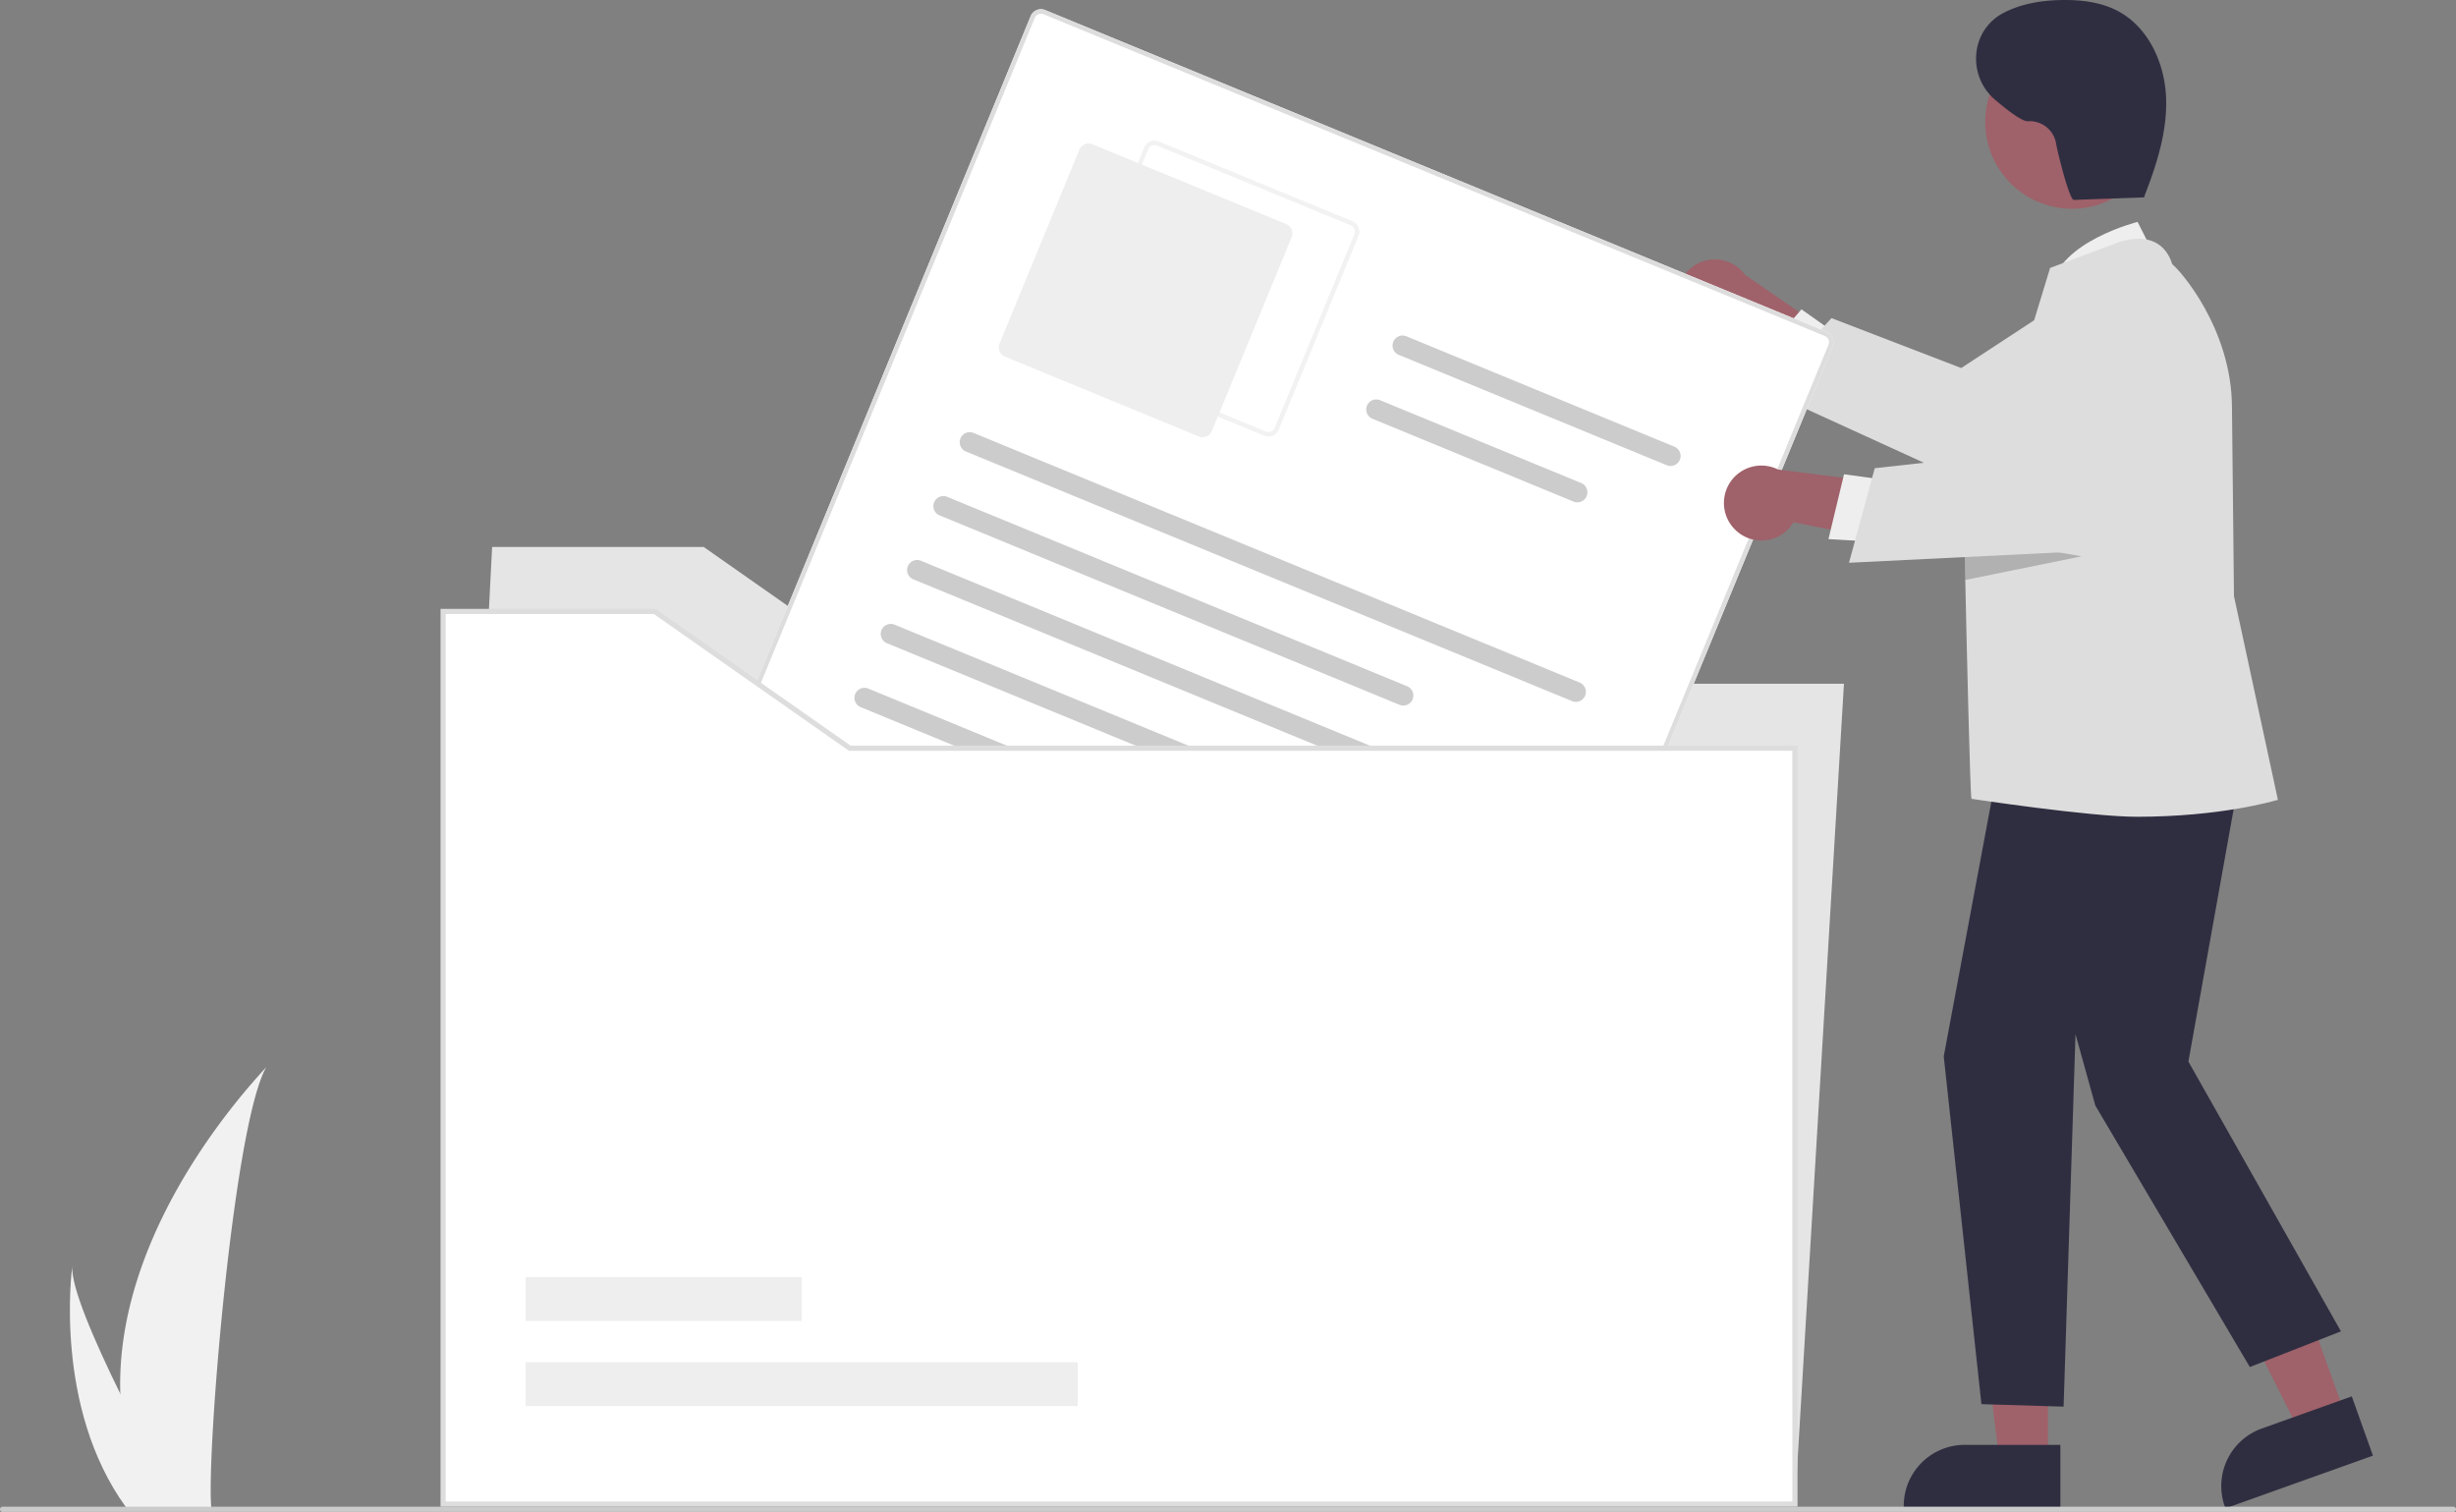<svg xmlns="http://www.w3.org/2000/svg" width="952" height="586" data-name="Layer 1"><rect width="100%" height="100%" fill="#808080" stroke="none"/><path fill="#f1f1f1" d="M46.634 540.233a158.394 158.394 0 0 0 7.4 43.785c.1.329.21.653.319.982h27.613a57.493 57.493 0 0 1-.088-.982c-1.841-21.166 8.677-148.453 21.369-170.483-1.112 1.787-58.754 59.444-56.613 126.698Z" data-name="Path 133"/><path fill="#f1f1f1" d="M48.706 584.018c.23.329.47.658.717.982h20.716l-.55-.982c-3.422-6.176-13.551-24.642-22.953-43.785-10.1-20.572-19.374-41.924-18.593-49.652-.242 1.742-7.234 54.876 20.663 93.437Z" data-name="Path 134"/><path fill="#9f616a" d="M651.291 120.577a14.422 14.422 0 0 0 21.042 6.808l39.98 32.07 2.474-26.519-38.345-26.388a14.5 14.5 0 0 0-25.15 14.029Z"/><path fill="#eee" d="m713.205 130.446-14.922-10.543-16.925 19.555 19.688 11.668 12.159-20.68z"/><path fill="#ddd" d="m709.937 123.296 50.287 19.349 48.409-31.698a24.62 24.62 0 0 1 31.795 37.06l-.433.481-74.454 39.918-81.326-37.153Z"/><path fill="#e5e5e5" d="M695.76 583h-524l19-371h82l75.614 53H714.76l-19 318z"/><path fill="#fff" d="M567.49 469.863 264.623 345.135a4.326 4.326 0 0 1-2.35-5.641L399.508 6.262a4.326 4.326 0 0 1 5.641-2.35L708.014 128.64a4.326 4.326 0 0 1 2.35 5.641L573.13 467.513a4.326 4.326 0 0 1-5.64 2.35Z"/><path fill="#ddd" d="M567.49 469.863 264.623 345.135a4.326 4.326 0 0 1-2.35-5.641L399.508 6.262a4.326 4.326 0 0 1 5.641-2.35L708.014 128.64a4.326 4.326 0 0 1 2.35 5.641L573.13 467.513a4.326 4.326 0 0 1-5.64 2.35ZM404.49 5.51a2.596 2.596 0 0 0-3.384 1.41L263.872 340.153a2.596 2.596 0 0 0 1.41 3.384l302.865 124.729a2.596 2.596 0 0 0 3.385-1.41l137.234-333.232a2.596 2.596 0 0 0-1.41-3.384Z"/><path fill="#f2f2f2" d="m490.031 168.867-75.117-30.936a4.326 4.326 0 0 1-2.35-5.64L443.5 57.172a4.326 4.326 0 0 1 5.641-2.35l75.117 30.935a4.326 4.326 0 0 1 2.35 5.642l-30.935 75.116a4.326 4.326 0 0 1-5.64 2.35ZM448.482 56.422a2.596 2.596 0 0 0-3.384 1.41l-30.936 75.116a2.596 2.596 0 0 0 1.41 3.385l75.117 30.935a2.596 2.596 0 0 0 3.385-1.41l30.935-75.117a2.596 2.596 0 0 0-1.41-3.384Z"/><path fill="#eee" d="m464.67 169.17-75.116-30.934a3.893 3.893 0 0 1-2.116-5.077l30.936-75.117a3.893 3.893 0 0 1 5.077-2.115l75.117 30.935a3.893 3.893 0 0 1 2.115 5.077l-30.936 75.117a3.893 3.893 0 0 1-5.077 2.115Z"/><path fill="#ccc" d="m609.355 271.75-234.94-96.755a3.889 3.889 0 1 1 2.962-7.192l234.94 96.755a3.889 3.889 0 0 1-2.962 7.192Zm-66.939 1.406-178.203-73.389a3.889 3.889 0 1 1 2.962-7.192l178.203 73.39a3.889 3.889 0 1 1-2.962 7.191Zm103.657-92.835L542.188 137.54a3.889 3.889 0 1 1 2.962-7.192l103.885 42.782a3.889 3.889 0 0 1-2.962 7.192Zm-36.128 14.096-77.959-32.106a3.889 3.889 0 1 1 2.962-7.192l77.959 32.106a3.889 3.889 0 0 1-2.962 7.192Zm-20.994 126.878-234.94-96.755a3.889 3.889 0 1 1 2.962-7.192l234.94 96.755a3.889 3.889 0 0 1-2.962 7.192Zm-66.939 1.406-178.203-73.388a3.889 3.889 0 1 1 2.962-7.192l178.203 73.388a3.889 3.889 0 1 1-2.962 7.192Zm46.535 48.139-234.94-96.755a3.889 3.889 0 0 1 2.962-7.192l234.94 96.755a3.889 3.889 0 0 1-2.962 7.192Zm-10.202 24.773-234.94-96.755a3.889 3.889 0 0 1 2.962-7.192l234.94 96.755a3.889 3.889 0 0 1-2.962 7.192Z"/><path fill="#eee" d="M443.73 393.772a84.703 84.703 0 0 0 14.095-.43c4.212-.492 8.6-1.17 12.293-3.385a11.683 11.683 0 0 0 5.82-8.835 8.222 8.222 0 0 0-4.974-8.337 9.809 9.809 0 0 0-9.951 1.394 12.959 12.959 0 0 0-4.45 10.352c.194 8.005 6.527 15.91 13.56 19.24 7.92 3.75 18.737.562 20.765-8.673.422-1.92-2.194-2.588-3.288-1.354a8.72 8.72 0 0 0 12.173 12.448l-2.945-1.212a20.99 20.99 0 0 0 14.438 15.248 19.47 19.47 0 0 0 5.372.819c2.211.006 4.484 1.116 6.6 1.806l15.243 4.966c2.243.73 3.665-2.673 1.405-3.41l-13.806-4.498c-2.301-.75-4.596-1.52-6.904-2.249-1.649-.521-3.455-.239-5.176-.546a17.288 17.288 0 0 1-13.519-12.645 1.866 1.866 0 0 0-2.944-1.212 5.048 5.048 0 0 1-7.022-7.254l-3.288-1.354c-1.308 5.957-8.576 8.193-13.813 6.47-5.858-1.926-10.892-7.533-12.64-13.405a10.81 10.81 0 0 1 .787-8.602 6.443 6.443 0 0 1 6.75-3.307 4.623 4.623 0 0 1 3.95 5.07 8.269 8.269 0 0 1-4.604 6.265c-3.296 1.77-7.244 2.21-10.906 2.611a78.798 78.798 0 0 1-12.573.358c-2.354-.119-2.827 3.542-.448 3.661Z"/><path fill="#fff" d="M695.76 290v293h-524V237h82l75.61 53h366.39z"/><path fill="#eee" d="M203.76 528h214v17h-214zm0-33h107v17h-107z"/><path fill="#ddd" d="M696.76 584h-526V236h83.315l75.615 53h367.07Zm-524-2h522V291H329.058l-75.614-53H172.76Z"/><path fill="#9f616a" d="m909.144 548.636-17.73 6.336-32.879-65.374 26.169-9.352 24.44 68.39z"/><path fill="#2f2e41" d="m862.638 584.638-.258-.723a23.659 23.659 0 0 1 14.3-30.206l34.918-12.479 8.212 22.977Z"/><path fill="#9f616a" d="M793.848 566.172h-18.829l-8.957-72.626 27.789.001-.003 72.625z"/><path fill="#2f2e41" d="m798.65 584.424-60.713-.002v-.768a23.63 23.63 0 0 1 23.632-23.63h.001l37.08.001Z"/><path fill="#eee" d="m836.76 102.186-8.19-16.18s-30.505 7.643-33.278 25.323Z"/><path fill="#2f2e41" d="m870.547 287.198-22.269 124.269 59.129 104.569-35.324 13.822-59.897-101.364-7.679-27.645-4.608 144.367-31.857-.967-14.607-134.804 23.427-125.318 93.685 3.071z"/><path fill="#ddd" d="m865.938 231.055-.77-72.871c0-30.884-20.326-53.648-23.143-55.753-1.326-4.231-3.705-7.156-7.068-8.686-6.776-3.071-15.062.614-15.413.78l-24.859 9.32-.117.34c-.263.78-25.346 83.089-31.644 103.746-.897 2.964-1.414 4.66-1.414 4.66s.098 4.777.273 12.205c.556 25.542 1.872 82.435 2.398 84.824 0 0 45.917 6.96 64.098 6.96 32.707 0 53.482-6.258 53.95-6.366l.75-.156Z"/><circle cx="927.137" cy="204.303" r="33.608" fill="#9f616a" transform="rotate(-28.663 557.875 368.481)"/><path d="m806.861 215.633-45.078 9.163c-.175-7.428-.273-12.205-.273-12.205s.517-1.696 1.414-4.66Z" opacity=".2"/><path fill="#9f616a" d="M673.37 206.027a14.422 14.422 0 0 0 21.815-3.63l50.248 10.094-9.996-24.686-46.184-5.801a14.5 14.5 0 0 0-15.884 24.023Z"/><path fill="#eee" d="m732.887 186.321-18.099-2.501-6.037 25.148 22.848 1.308 1.288-23.955z"/><path fill="#ddd" d="m726.697 181.474 53.553-5.94 28.412-50.409a24.62 24.62 0 0 1 45.276 18.29l-.164.626-47.76 69.683-89.302 4.405Z"/><path fill="#2f2e41" d="m831.763 76.483-27.895 1.001c-1.7.061-6.315-18.29-6.919-22.096a10.39 10.39 0 0 0-10.838-8.405c-2.088.197-7.353-3.704-12.787-8.323-10.315-8.77-9.779-25.241 1.553-32.652q.464-.304.912-.555c7.148-4 15.51-5.344 23.702-5.447 7.426-.093 15.062.842 21.604 4.357 11.729 6.3 17.97 20.07 18.519 33.373s-3.717 26.31-8.556 38.714"/><path fill="#cbcbcb" d="M951 586H1a1 1 0 0 1 0-2h950a1 1 0 0 1 0 2Z"/></svg>